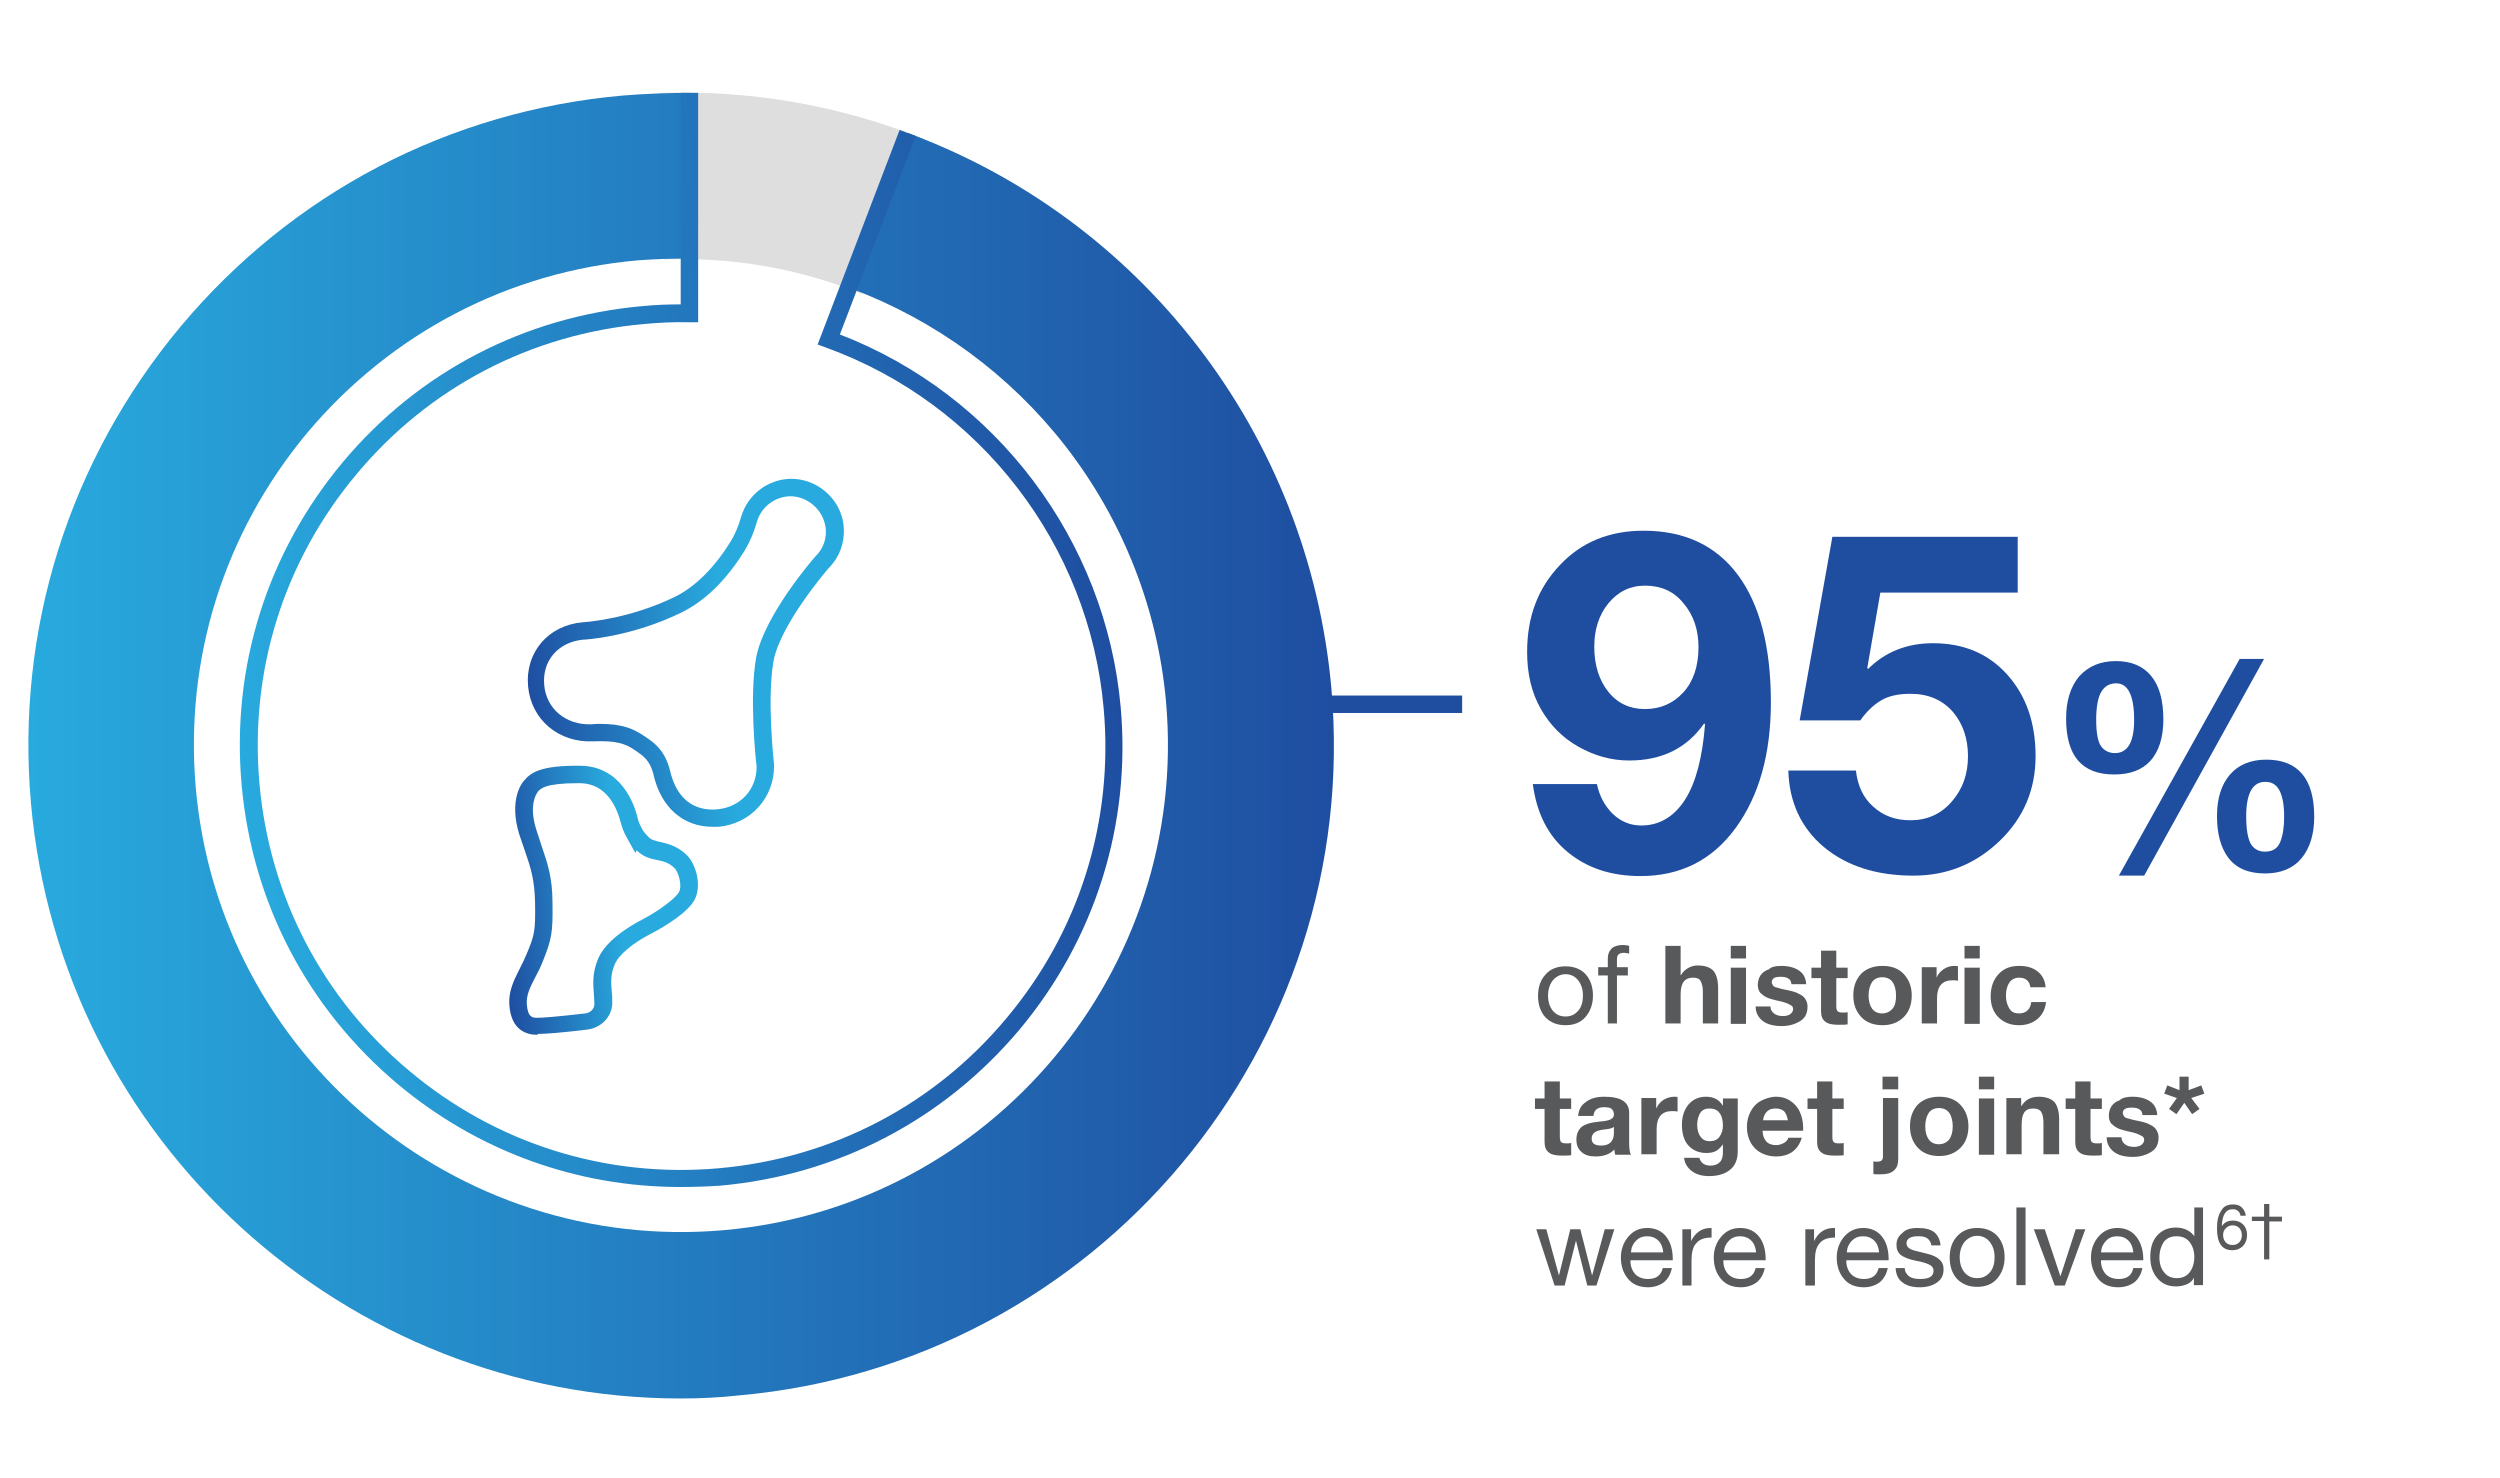 <svg version="1.1" id="Layer_1" xmlns="http://www.w3.org/2000/svg" x="0" y="0" viewBox="0 0 573.3 339" style="enable-background:new 0 0 573.3 339" xml:space="preserve">
    <style>
        
    </style>
    <g style="enable-background:new">
        <path d="M359 221.6c1.9 0 3.5.6 4.6 1.8s1.7 2.9 1.7 4.9c0 2-.6 3.6-1.7 4.9s-2.7 1.9-4.6 1.9c-1.9 0-3.4-.6-4.6-1.8-1.1-1.2-1.7-2.9-1.7-4.9 0-2.1.6-3.7 1.7-4.9 1.1-1.3 2.7-1.9 4.6-1.9zm-4 6.7c0 1.5.4 2.6 1.1 3.5.8.9 1.7 1.3 2.9 1.3s2.1-.4 2.9-1.3c.8-.9 1.1-2.1 1.1-3.5 0-1.5-.4-2.6-1.1-3.5s-1.7-1.4-2.9-1.4c-1.1 0-2.1.5-2.9 1.4-.7.9-1.1 2.1-1.1 3.5zM372.2 216.7c.5 0 1 .1 1.4.2v1.8c-.3-.1-.7-.2-1.2-.2-1.1 0-1.6.5-1.6 1.4v1.9h2.5v1.9h-2.5v11h-2.1v-11h-2.2v-1.9h2.2v-2c0-1 .3-1.7.9-2.3.5-.5 1.4-.8 2.6-.8z" style="fill:#58595b"/>
    </g>
    <g style="enable-background:new">
        <path d="M385.4 216.9v6.7h.1c.4-.7.9-1.2 1.6-1.6.7-.4 1.4-.6 2.2-.6 1.7 0 2.8.4 3.6 1.2.7.8 1.1 2.2 1.1 4v8.1h-3.5v-7.3c0-1.1-.2-1.8-.5-2.4s-.9-.8-1.8-.8-1.6.3-2.1.9c-.4.6-.7 1.5-.7 2.8v6.8h-3.5v-17.8h3.5zM400.4 216.9v2.9h-3.5v-2.9h3.5zm0 5v12.9h-3.5v-12.9h3.5zM408.5 221.5c1.7 0 3.1.4 4.1 1.1 1 .7 1.5 1.7 1.6 3.1h-3.4c0-.6-.3-1.1-.7-1.3-.4-.3-1-.4-1.8-.4-.7 0-1.2.1-1.5.3-.3.2-.5.5-.5.9 0 .3.1.5.3.8s.5.4 1 .5c.4.1.9.3 1.5.4 1.6.3 2.8.6 3.4 1 .7.3 1.2.7 1.5 1.2s.5 1 .5 1.7c0 1.5-.5 2.6-1.6 3.3s-2.5 1.2-4.3 1.2c-1.9 0-3.4-.4-4.4-1.2s-1.6-1.9-1.6-3.3h3.4c0 .7.3 1.2.8 1.6s1.2.6 2 .6c.7 0 1.2-.1 1.7-.4.4-.3.7-.7.7-1.2 0-.3-.1-.6-.4-.8s-.7-.4-1.2-.6c-.5-.2-1.3-.4-2.3-.6-.8-.2-1.6-.4-2.2-.7-.6-.3-1.1-.7-1.5-1.1-.3-.5-.5-1-.5-1.7 0-.8.2-1.6.6-2.2.4-.6 1-1.1 1.9-1.4.6-.6 1.6-.8 2.9-.8zM421.1 218v3.9h2.6v2.4h-2.6v6.4c0 .6.1 1 .3 1.2.2.2.6.3 1.2.3.4 0 .8 0 1.1-.1v2.8c-.5.1-1.2.1-2.1.1-1.4 0-2.4-.2-3-.7-.7-.5-1-1.3-1-2.4v-7.6h-2.2v-2.4h2.2V218h3.5zM431.7 221.5c2.1 0 3.7.6 4.9 1.9 1.2 1.3 1.8 2.9 1.8 4.9 0 2-.6 3.7-1.8 4.9-1.2 1.2-2.8 1.9-4.9 1.9-2 0-3.7-.6-4.9-1.9-1.2-1.3-1.8-2.9-1.8-4.9 0-2.1.6-3.7 1.8-5 1.2-1.2 2.9-1.8 4.9-1.8zm-3.2 6.8c0 1.3.3 2.3.8 3 .5.7 1.3 1.1 2.3 1.1 1 0 1.8-.4 2.4-1.1s.8-1.7.8-3-.3-2.4-.8-3.1c-.5-.7-1.3-1.1-2.4-1.1-1 0-1.8.4-2.3 1.1-.5.8-.8 1.8-.8 3.1zM448.2 221.5c.3 0 .6 0 .8.1v3.3c-.4-.1-.8-.1-1.3-.1-2.3 0-3.5 1.4-3.5 4.1v5.8h-3.5v-12.9h3.4v2.4c.3-.8.9-1.5 1.7-2s1.5-.7 2.4-.7zM454 216.9v2.9h-3.5v-2.9h3.5zm0 5v12.9h-3.5v-12.9h3.5zM463 221.5c1.8 0 3.2.4 4.3 1.3s1.7 2.1 1.8 3.6h-3.5c-.2-1.5-1.1-2.2-2.6-2.2-.9 0-1.7.4-2.2 1.1s-.8 1.8-.8 3 .3 2.2.8 3 1.2 1.1 2.2 1.1c1.6 0 2.6-.9 2.8-2.6h3.4c-.2 1.7-.9 3-2 3.9-1.1.9-2.5 1.4-4.2 1.4-1.9 0-3.5-.6-4.7-1.8-1.2-1.2-1.8-2.8-1.8-4.8 0-2.1.6-3.8 1.8-5.1s2.7-1.9 4.7-1.9z" style="fill:#58595b"/>
    </g>
    <g style="enable-background:new">
        <path d="M357.7 248v3.9h2.6v2.4h-2.6v6.4c0 .6.1 1 .3 1.2.2.2.6.3 1.2.3.4 0 .8 0 1.1-.1v2.8c-.5.1-1.2.1-2.1.1-1.4 0-2.4-.2-3-.7-.7-.5-1-1.3-1-2.4v-7.6H352v-2.4h2.2V248h3.5zM367.9 251.5c3.8 0 5.7 1.2 5.7 3.7v6.8c0 1.3.1 2.2.4 2.8h-3.6c-.1-.4-.2-.8-.2-1.2-1 1.1-2.5 1.6-4.3 1.6-1.4 0-2.4-.3-3.2-1-.8-.7-1.2-1.6-1.2-2.9 0-1.2.4-2.1 1.1-2.8.8-.7 2.2-1.1 4.2-1.3 1.4-.1 2.3-.3 2.7-.6.4-.2.6-.6.6-1 0-.6-.2-1-.5-1.3-.4-.3-.9-.4-1.8-.4-.8 0-1.3.2-1.7.5-.4.3-.6.8-.7 1.5h-3.5c.1-1.4.7-2.5 1.8-3.2 1-.8 2.4-1.2 4.2-1.2zm-2.9 9.6c0 1.1.7 1.6 2.2 1.6 1.9 0 2.9-1 2.9-2.9v-1.4c-.3.3-1 .5-2.1.6-1 .1-1.7.3-2.2.6-.6.4-.8.9-.8 1.5zM383.9 251.5c.3 0 .6 0 .8.1v3.3c-.4-.1-.8-.1-1.3-.1-2.3 0-3.5 1.4-3.5 4.1v5.8h-3.5v-12.9h3.4v2.4c.4-.8.9-1.5 1.7-2 .7-.4 1.5-.7 2.4-.7zM391.2 251.5c1.8 0 3.1.7 3.9 2.1v-1.7h3.4V264c0 1.9-.6 3.3-1.7 4.2-1.2 1-2.8 1.5-4.9 1.5-1.6 0-3-.4-4-1.2s-1.6-1.8-1.7-3h3.5c.3 1.2 1.2 1.8 2.6 1.8.9 0 1.6-.3 2.1-.8s.7-1.3.7-2.3v-1.8c-.4.6-.9 1.1-1.5 1.5-.7.4-1.5.5-2.3.5-1.7 0-3.1-.6-4.1-1.7-1-1.1-1.5-2.7-1.5-4.8 0-1.8.5-3.4 1.5-4.6 1-1.2 2.4-1.8 4-1.8zm-2 6.4c0 1.2.3 2.2.8 2.8.5.7 1.2 1 2.1 1 .9 0 1.7-.3 2.2-1s.8-1.5.8-2.6c0-1.3-.3-2.3-.8-2.9-.5-.7-1.3-1-2.3-1-.9 0-1.6.3-2.1 1-.4.7-.7 1.6-.7 2.7zM407.3 251.5c1.2 0 2.3.3 3.2.9s1.7 1.4 2.2 2.5c.5 1.1.8 2.3.8 3.7v.7h-9.3c0 1 .3 1.8.8 2.4.5.6 1.3.9 2.3.9.7 0 1.2-.2 1.8-.5.5-.3.9-.7 1-1.2h3.1c-.9 2.9-2.9 4.3-6 4.3-1.2 0-2.3-.3-3.3-.8s-1.8-1.3-2.4-2.3c-.6-1.1-.9-2.3-.9-3.7 0-1.3.3-2.5.9-3.6s1.4-1.9 2.4-2.4 2.2-.9 3.4-.9zm2.7 5.4c-.2-1-.5-1.7-.9-2.1-.5-.4-1.1-.6-1.9-.6-.9 0-1.5.2-2 .7s-.8 1.2-.9 2h5.7zM420.2 248v3.9h2.6v2.4h-2.6v6.4c0 .6.1 1 .3 1.2.2.2.6.3 1.2.3.4 0 .8 0 1.1-.1v2.8c-.5.1-1.2.1-2.1.1-1.4 0-2.4-.2-3-.7-.7-.5-1-1.3-1-2.4v-7.6h-2.2v-2.4h2.2V248h3.5zM435.3 251.9v13.6c0 .9-.1 1.7-.4 2.2-.3.5-.7.9-1.3 1.2-.6.3-1.5.4-2.8.4-.5 0-.9 0-1.2-.1v-2.9c.2.1.5.1.8.1.5 0 .9-.1 1.1-.3.2-.2.3-.5.3-.9v-13.4h3.5zm0-5v2.9h-3.6v-2.9h3.6zM444.7 251.5c2.1 0 3.7.6 4.9 1.9 1.2 1.3 1.8 2.9 1.8 4.9 0 2-.6 3.7-1.8 4.9-1.2 1.2-2.8 1.9-4.9 1.9-2 0-3.7-.6-4.9-1.9-1.2-1.3-1.8-2.9-1.8-4.9 0-2.1.6-3.7 1.8-5 1.2-1.2 2.9-1.8 4.9-1.8zm-3.2 6.8c0 1.3.3 2.3.8 3 .5.7 1.3 1.1 2.3 1.1 1 0 1.8-.4 2.4-1.1.5-.7.8-1.7.8-3s-.3-2.4-.8-3.1c-.5-.7-1.3-1.1-2.4-1.1-1 0-1.8.4-2.3 1.1-.5.8-.8 1.8-.8 3.1zM457.3 246.9v2.9h-3.5v-2.9h3.5zm0 5v12.9h-3.5v-12.9h3.5zM467.5 251.5c1.6 0 2.8.4 3.6 1.2.7.8 1.1 2.2 1.1 4v8h-3.6v-7.3c0-1.1-.2-1.9-.5-2.4s-.9-.8-1.8-.8c-1 0-1.7.3-2.1.9-.4.6-.6 1.5-.6 2.9v6.7h-3.5v-12.9h3.4v1.8h.1c.8-1.4 2.2-2.1 3.9-2.1zM479.4 248v3.9h2.6v2.4h-2.6v6.4c0 .6.1 1 .3 1.2.2.2.6.3 1.2.3.4 0 .8 0 1.1-.1v2.8c-.5.1-1.2.1-2.1.1-1.4 0-2.4-.2-3-.7-.7-.5-1-1.3-1-2.4v-7.6h-2.2v-2.4h2.2V248h3.5zM489 251.5c1.7 0 3.1.4 4.1 1.1 1 .7 1.5 1.7 1.6 3.1h-3.4c0-.6-.3-1.1-.7-1.3-.4-.3-1-.4-1.8-.4-.7 0-1.2.1-1.5.3-.3.2-.5.5-.5.9 0 .3.1.5.3.8s.5.4 1 .5c.4.1.9.3 1.5.4 1.6.3 2.8.6 3.4 1 .7.3 1.2.7 1.5 1.2s.5 1 .5 1.7c0 1.5-.5 2.6-1.6 3.3s-2.5 1.2-4.3 1.2c-1.9 0-3.4-.4-4.4-1.2s-1.6-1.9-1.6-3.3h3.4c0 .7.3 1.2.8 1.6s1.2.6 2 .6c.7 0 1.2-.1 1.7-.4.4-.3.7-.7.7-1.2 0-.3-.1-.6-.4-.8s-.7-.4-1.2-.6c-.5-.2-1.3-.4-2.3-.6-.8-.2-1.6-.4-2.2-.7-.6-.3-1.1-.7-1.5-1.1-.3-.5-.5-1-.5-1.7 0-.8.2-1.6.6-2.2.4-.6 1-1.1 1.9-1.4.6-.6 1.7-.8 2.9-.8zM501.9 246.9v3.1l2.9-1.1.7 1.9-3 1 1.9 2.5-1.7 1.2-1.8-2.6-1.8 2.6-1.7-1.2 1.8-2.5-2.9-1 .7-1.9 2.8 1.1v-3.1h2.1z" style="fill:#58595b"/>
    </g>
    <g style="enable-background:new">
        <path d="m354.6 281.9 2.9 10.6 2.6-10.6h2.3l2.7 10.6 2.9-10.6h2.2l-4.1 12.9H364l-2.6-10.3-2.6 10.3h-2.3l-4.2-12.9h2.3zM377.8 281.6c1.8 0 3.3.7 4.3 2s1.5 3 1.5 5.2v.2h-9.7v.2c0 1.2.4 2.2 1.1 3 .7.7 1.7 1.1 2.9 1.1 1.9 0 3-.8 3.4-2.5h2.1c-.3 1.4-.9 2.5-1.9 3.3-1 .7-2.2 1.1-3.6 1.1-2 0-3.6-.7-4.6-2-1.1-1.3-1.6-3-1.6-4.8 0-1.9.6-3.5 1.7-4.8 1.2-1.4 2.6-2 4.4-2zm3.6 5.5c-.1-1-.4-1.9-1.1-2.6s-1.6-1-2.6-1-1.8.3-2.5 1-1.1 1.5-1.2 2.7h7.4zM392.5 281.6v2.2c-1.6 0-2.8.4-3.5 1.3-.8.8-1.1 2.2-1.1 3.9v5.8h-2.1v-12.9h2v2.7c1-2 2.5-3 4.5-3h.2zM399.1 281.6c1.8 0 3.3.7 4.3 2s1.5 3 1.5 5.2v.2h-9.7v.2c0 1.2.4 2.2 1.1 3 .7.7 1.7 1.1 2.9 1.1 1.9 0 3-.8 3.4-2.5h2.1c-.3 1.4-.9 2.5-1.9 3.3-1 .7-2.2 1.1-3.6 1.1-2 0-3.6-.7-4.6-2-1.1-1.3-1.6-3-1.6-4.8 0-1.9.6-3.5 1.7-4.8 1.2-1.4 2.6-2 4.4-2zm3.6 5.5c-.1-1-.4-1.9-1.1-2.6s-1.6-1-2.6-1-1.8.3-2.5 1-1.1 1.5-1.2 2.7h7.4zM420.8 281.6v2.2c-1.6 0-2.8.4-3.5 1.3-.8.8-1.1 2.2-1.1 3.9v5.8H414v-12.9h2v2.7c1-2 2.5-3 4.5-3h.3zM427.3 281.6c1.8 0 3.3.7 4.3 2s1.5 3 1.5 5.2v.2h-9.7v.2c0 1.2.4 2.2 1.1 3 .7.7 1.7 1.1 2.9 1.1 1.9 0 3-.8 3.4-2.5h2.1c-.3 1.4-.9 2.5-1.9 3.3-1 .7-2.2 1.1-3.6 1.1-2 0-3.6-.7-4.6-2-1.1-1.3-1.6-3-1.6-4.8 0-1.9.6-3.5 1.7-4.8 1.2-1.4 2.7-2 4.4-2zm3.6 5.5c-.1-1-.4-1.9-1.1-2.6s-1.6-1-2.6-1-1.8.3-2.5 1-1.1 1.5-1.2 2.7h7.4zM439.7 281.6c1.8 0 3 .3 3.9 1 .8.7 1.3 1.7 1.4 3h-2.1c-.1-.7-.4-1.2-.9-1.6-.5-.4-1.2-.5-2.1-.5s-1.5.1-2 .4-.7.7-.7 1.2.2.9.7 1.2c.4.3 1.1.5 2 .7l2 .5c1.2.3 2.2.7 2.8 1.3.7.6 1 1.3 1 2.3 0 1.3-.5 2.3-1.5 3-1 .7-2.3 1.1-4 1.1-1.7 0-3-.4-3.9-1.1-1-.7-1.5-1.8-1.6-3.3h2.1c0 .8.4 1.4 1 1.9.6.4 1.4.6 2.5.6 2.1 0 3.1-.6 3.1-1.9 0-.6-.3-1-.8-1.3-.5-.3-1.6-.7-3.3-1-1.6-.3-2.7-.8-3.4-1.3-.7-.6-1-1.3-1-2.3 0-1.1.4-2 1.3-2.7.8-.9 2-1.2 3.5-1.2zM453.4 281.6c1.9 0 3.5.6 4.6 1.8s1.7 2.9 1.7 4.9c0 2-.6 3.6-1.7 4.9s-2.7 1.9-4.6 1.9c-1.9 0-3.4-.6-4.6-1.8-1.1-1.2-1.7-2.9-1.7-4.9 0-2.1.6-3.7 1.7-4.9 1.2-1.3 2.7-1.9 4.6-1.9zm-4 6.7c0 1.5.4 2.6 1.1 3.5.8.9 1.7 1.3 2.9 1.3s2.1-.4 2.9-1.3c.8-.9 1.1-2.1 1.1-3.5 0-1.5-.4-2.6-1.1-3.5s-1.7-1.4-2.9-1.4c-1.1 0-2.1.5-2.9 1.4-.7.9-1.1 2.1-1.1 3.5zM464.5 276.9v17.8h-2.1v-17.8h2.1zM468.9 281.9l3.6 10.8 3.5-10.8h2.2l-4.7 12.9h-2.3l-4.8-12.9h2.5zM485.6 281.6c1.8 0 3.3.7 4.3 2s1.6 3 1.6 5.2v.2h-9.7v.2c0 1.2.4 2.2 1.1 3 .7.7 1.7 1.1 3 1.1 1.8 0 3-.8 3.3-2.5h2.1c-.3 1.4-.9 2.5-1.9 3.3-1 .7-2.2 1.1-3.7 1.1-2 0-3.6-.7-4.6-2-1-1.3-1.6-3-1.6-4.8 0-1.9.6-3.5 1.7-4.8 1.2-1.4 2.7-2 4.4-2zm3.6 5.5c-.1-1-.4-1.9-1.1-2.6-.7-.7-1.6-1-2.6-1s-1.8.3-2.5 1-1.1 1.5-1.2 2.7h7.4zM505.2 276.9v17.8h-2.1V293c-.3.7-.9 1.2-1.6 1.5-.7.3-1.6.5-2.5.5-1.8 0-3.2-.6-4.3-1.9s-1.6-2.9-1.6-4.9.5-3.7 1.6-4.9c1.1-1.2 2.5-1.8 4.3-1.8.9 0 1.7.2 2.4.5.8.4 1.4.9 1.8 1.5v-6.6h2zm-10 11.5c0 1.4.4 2.6 1.1 3.4.7.9 1.7 1.3 2.9 1.3s2.2-.4 2.9-1.3 1.1-2.1 1.1-3.5c0-1.5-.4-2.6-1.1-3.5s-1.7-1.3-3-1.3c-1.2 0-2.2.4-2.9 1.3-.6.9-1 2.1-1 3.6z" style="fill:#58595b"/>
    </g>
    <g style="enable-background:new">
        <path d="M512.1 276.2c.8 0 1.5.2 2 .7.5.5.8 1.1.9 1.9h-1.2c-.1-.5-.3-.9-.6-1.1-.3-.3-.7-.4-1.2-.4-1.6 0-2.4 1.3-2.5 3.9.6-.9 1.4-1.3 2.6-1.3.9 0 1.7.3 2.3.9.6.6.9 1.4.9 2.4s-.3 1.8-.9 2.5c-.6.6-1.4 1-2.5 1-2.4 0-3.5-1.7-3.5-5 0-1.8.3-3.1 1-4.1.5-1 1.5-1.4 2.7-1.4zm-2.3 7c0 .7.2 1.2.6 1.7.4.4.9.6 1.6.6.6 0 1.1-.2 1.5-.6.4-.4.6-1 .6-1.6 0-.7-.2-1.3-.6-1.7-.4-.4-.9-.6-1.5-.6s-1.1.2-1.5.6c-.5.4-.7 1-.7 1.6zM520.4 276.1v2.9h2.9v1.1h-2.9v8.7h-1.2V280h-2.8v-1h2.8v-2.9h1.2z" style="fill:#58595b"/>
    </g>
    <g style="enable-background:new">
        <path d="M376.9 121.7c9.4 0 16.6 3.4 21.6 10.1 5 6.7 7.6 16.5 7.6 29.2 0 11.9-2.7 21.5-8.1 28.9-5.4 7.4-12.7 11-21.8 11-6.7 0-12.2-1.8-16.7-5.5s-7.1-8.9-8-15.6h14.7c.6 2.8 1.8 5 3.6 6.8 1.9 1.8 4 2.7 6.6 2.7 4.1 0 7.5-2 10-5.9 2.5-3.9 4-9.7 4.6-17.3l-.2-.2c-4 5.7-9.7 8.5-17.2 8.5-4.1 0-8-1.1-11.7-3.2-3.7-2.1-6.5-5-8.6-8.7-2.1-3.7-3.1-8-3.1-13 0-8.1 2.5-14.7 7.6-20 4.9-5.2 11.3-7.8 19.1-7.8zm-11.3 26.6c0 4.2 1.1 7.7 3.2 10.3 2.1 2.7 5 4 8.4 4 3.6 0 6.5-1.3 8.8-3.8 2.3-2.5 3.5-6 3.5-10.4 0-3.9-1.1-7.3-3.4-10-2.2-2.8-5.2-4.1-8.9-4.1-3.4 0-6.2 1.4-8.4 4.1s-3.2 6.1-3.2 9.9zM462.7 123.2v12.7h-31.5l-3 17.3.2.2c3.9-3.9 8.9-5.9 14.9-5.9 7 0 12.7 2.4 17 7.2 4.3 4.8 6.5 11 6.5 18.7 0 7.6-2.7 14.1-8.2 19.4-5.5 5.3-12.1 8-19.8 8-8.5 0-15.3-2.2-20.6-6.6-5.2-4.4-7.9-10.3-8.1-17.5h15.5c.4 3.5 1.7 6.3 4 8.3 2.3 2.1 5.1 3.1 8.5 3.1 3.8 0 7-1.4 9.5-4.3s3.7-6.3 3.7-10.4c0-4.1-1.2-7.5-3.5-10.2-2.4-2.7-5.6-4.1-9.7-4.1-2.8 0-5 .5-6.7 1.5s-3.3 2.5-4.8 4.6h-13.9l7.5-42.1h42.5z" style="fill:#1f4ea1"/>
    </g>
    <g style="enable-background:new">
        <path d="M485.2 151.6c3.5 0 6.2 1.1 8.1 3.4 1.9 2.3 2.8 5.6 2.8 10 0 4.1-1 7.2-2.9 9.4-2 2.2-4.7 3.2-8.4 3.2-7.4 0-11-4.3-11-12.8 0-4.1 1-7.3 3-9.7 2.1-2.3 4.8-3.5 8.4-3.5zm-4.5 13.5c0 3 .4 5 1.1 6 .7 1 1.8 1.6 3.2 1.6 2.9 0 4.4-2.5 4.4-7.6 0-5.6-1.4-8.4-4.1-8.4-1.5 0-2.6.6-3.4 1.9-.8 1.3-1.2 3.5-1.2 6.5zm38.5-14-27.5 49.7h-5.8l27.7-49.7h5.6zm.5 23.1c7.3 0 11 4.4 11 13.1 0 4-1 7.2-2.9 9.5s-4.7 3.5-8.4 3.5c-3.8 0-6.6-1.2-8.4-3.6-1.8-2.4-2.6-5.6-2.6-9.6s1-7.2 3-9.5c1.9-2.2 4.7-3.4 8.3-3.4zm-4.6 13c0 3.1.4 5.2 1.1 6.4.7 1.1 1.8 1.7 3.2 1.7 1.7 0 2.9-.7 3.5-2.2.6-1.5.9-3.4.9-5.8 0-5.3-1.4-8-4.2-8-3-.1-4.5 2.6-4.5 7.9z" style="fill:#1f4ea1"/>
    </g>
    <path style="fill:#1f4ea1" d="M281.3 159.5h54v4h-54z"/>
    <path d="M197.7 67.4c-14.4-5.8-29.7-8.5-45.4-7.9L151 21.3c21-.7 41.5 2.8 60.9 10.6l-14.2 35.5z" style="fill:#dfdede"/>
    <linearGradient id="SVGID_1_" gradientUnits="userSpaceOnUse" x1="6.528" y1="168.997" x2="305.875" y2="168.997" gradientTransform="matrix(1 0 0 -1 0 340)">
        <stop offset="0" style="stop-color:#28aade"/>
        <stop offset="1" style="stop-color:#1f4ea1"/>
    </linearGradient>
    <path d="M156.1 320.7C79.5 320.7 14 262 7.1 184.2c-3.5-39.8 8.7-78.6 34.3-109.3 25.7-30.7 61.7-49.5 101.5-53 5-.4 10.1-.6 15.3-.6l-.4 38c-3.9 0-7.7.1-11.5.4-29.7 2.6-56.6 16.7-75.8 39.5-19.1 22.9-28.2 51.8-25.6 81.5C50.3 242 104.6 287.5 166 282.1c61.3-5.4 106.8-59.7 101.4-121.1-1.9-21.4-9.9-41.7-23-58.6-12.8-16.5-29.9-29-49.4-36.3l13.2-35.6c26.2 9.7 49.1 26.5 66.2 48.6 17.6 22.7 28.3 49.9 30.9 78.6 7.3 82.2-53.7 155-135.9 162.3-4.5.5-8.9.7-13.3.7z" style="fill:url(#SVGID_1_)"/>
    <linearGradient id="SVGID_00000163053954909516667050000006589090949002238397_" gradientUnits="userSpaceOnUse" x1="41.351" y1="76.829" x2="243.734" y2="76.829" gradientTransform="scale(1 -1) rotate(5.06 2682.498 95.526)">
        <stop offset="0" style="stop-color:#28aade"/>
        <stop offset="1" style="stop-color:#1f4ea1"/>
    </linearGradient>
    <path style="fill:url(#SVGID_00000163053954909516667050000006589090949002238397_)" d="M156 272.2c-23.7 0-46.4-8.2-64.8-23.6-20.7-17.4-33.4-41.7-35.8-68.7s5.9-53.2 23.2-73.9 41.7-33.4 68.7-35.8c2.9-.3 5.9-.4 8.8-.4V21.3h4v52.6h-2c-3.5-.1-7 .1-10.4.4-25.9 2.3-49.3 14.5-65.9 34.4-16.7 19.9-24.6 45.1-22.3 71 2.3 25.9 14.5 49.3 34.4 65.9 19.9 16.7 45.1 24.6 71 22.3 25.9-2.3 49.3-14.5 65.9-34.4 16.7-19.9 24.6-45.1 22.3-71-3.3-37.5-28.3-70-63.7-82.8l-1.9-.7 18.8-49.2 3.7 1.4-17.4 45.5c35.8 13.8 61 47.2 64.4 85.5 2.4 26.9-5.9 53.2-23.2 73.9-17.4 20.7-41.7 33.4-68.7 35.8-3 .2-6.1.3-9.1.3z"/>
    <g>
        <linearGradient id="SVGID_00000052092709618319459270000014780906779227962808_" gradientUnits="userSpaceOnUse" x1="108.755" y1="72.676" x2="184.149" y2="72.676" gradientTransform="scale(1 -1) rotate(5.06 2682.498 95.526)">
            <stop offset="0" style="stop-color:#294294"/>
            <stop offset="0" style="stop-color:#1f4ea1"/>
            <stop offset=".6" style="stop-color:#28aade"/>
            <stop offset="1" style="stop-color:#28aade"/>
        </linearGradient>
        <path style="fill:url(#SVGID_00000052092709618319459270000014780906779227962808_)" d="M163.4 189.6c-6.8 0-11.9-4.5-13.6-12.2-.8-3.1-2.4-4.1-3.8-5.1l-.3-.2c-2.3-1.6-4.4-2.3-9.6-2.1-8 .4-14.3-5-15-12.6-.7-7.8 4.6-14 12.5-14.7.2 0 10.5-.6 21.3-5.9 4.6-2.3 9-6.7 12.7-12.7.9-1.5 1.7-3.3 2.4-5.7 1.5-5 6.1-8.5 11.3-8.6 5.9-.1 11.3 4.4 12.1 10.3l.1 1c.2 3.4-1 6.7-3.4 9.1-.7.8-11.1 13-12.7 21.3-1.6 8.8.1 23.7.1 23.8v.2c.1 7.4-5.3 13.4-12.7 14.1h-1.4zM137.6 166c5.1 0 7.7 1.1 10.3 2.9l.3.2c1.6 1.1 4.2 2.8 5.4 7.4 1.4 6.4 5.3 9.6 10.9 9.1 5.3-.5 9.1-4.6 9-9.9-.2-1.5-1.7-15.9-.1-24.9 1.8-9.6 13.1-22.7 13.6-23.2l.1-.1c1.8-1.8 2.6-4.3 2.2-6.8l-.1-.4c-.8-3.7-4.2-6.5-8-6.5-3.5.1-6.6 2.4-7.6 5.8-.8 2.7-1.7 4.8-2.8 6.6-4.2 6.8-9 11.5-14.4 14.2-11.6 5.7-22.3 6.3-22.8 6.3-5.6.6-9.3 4.8-8.8 10.4.5 5.5 5 9.2 10.8 9 .9-.1 1.5-.1 2-.1z"/>
    </g>
    <g>
        <linearGradient id="SVGID_00000106838199861767312400000017726903353049821607_" gradientUnits="userSpaceOnUse" x1="98.146" y1="20.1" x2="143.589" y2="20.1" gradientTransform="scale(1 -1) rotate(5.06 2682.498 95.526)">
            <stop offset="0" style="stop-color:#294294"/>
            <stop offset="0" style="stop-color:#1f4ea1"/>
            <stop offset=".6" style="stop-color:#28aade"/>
            <stop offset="1" style="stop-color:#28aade"/>
        </linearGradient>
        <path style="fill:url(#SVGID_00000106838199861767312400000017726903353049821607_)" d="M123.2 237.3c-2.3 0-6-.9-6.4-6.9-.2-3.1 1-5.5 2.3-8.1.6-1.1 1.1-2.2 1.7-3.6 1.8-4.3 2-5.2 1.9-11.7-.1-5.3-1-8-2.3-11.8-.4-1.2-.8-2.4-1.3-3.8-2.4-7.7.4-11.6 1-12.3l.1-.1c1.5-1.8 3.7-3.5 12.9-3.4 9.3.1 12.3 8.8 13 11.5.2 1 .5 1.8.9 2.5l.3.6c.2.4.6.8.9 1.2l.2.2c.8 1 1.7 1.2 3.1 1.5 1.6.4 3.6.8 5.8 2.8 2.3 2.1 3.7 7.1 2 10.4-1.5 2.9-6.9 6.2-9.8 7.7-4.5 2.3-7.7 5-8.6 7.3-.9 2.2-.8 4-.6 6.2.1.7.1 1.4.1 2.1v.7c-.2 3-2.6 5.4-5.7 5.8-5.7.7-9.5 1-11.4 1 0 .2 0 .2-.1.2zm9.3-57.7c-7.6 0-8.6 1.3-9.2 2l-.1.2s-2.1 2.6-.2 8.5c.4 1.3.8 2.5 1.2 3.7 1.3 3.8 2.5 7.1 2.5 13.1.1 6.8-.2 8.3-2.2 13.3-.6 1.5-1.2 2.7-1.8 3.8-1.2 2.3-2 4-1.9 6 .2 3.2 1.4 3.2 2.4 3.2 1.2 0 4.1-.2 11-1 1.1-.1 2.1-1 2.1-2.1v-.2c0-.7-.1-1.4-.1-2-.2-2.4-.4-4.9.9-8.1 1.7-4.1 6.6-7.3 10.5-9.3 3.6-1.9 7.3-4.7 8.1-6.1.8-1.5-.1-4.7-1.1-5.6-1.4-1.3-2.6-1.5-4-1.8-1.5-.3-3.1-.7-4.6-2.2l-.3.6-1.9-3.4c-.7-1.2-1.2-2.5-1.6-4.1-.7-2.5-2.9-8.4-9.1-8.5h-.6z"/>
    </g>
</svg>
